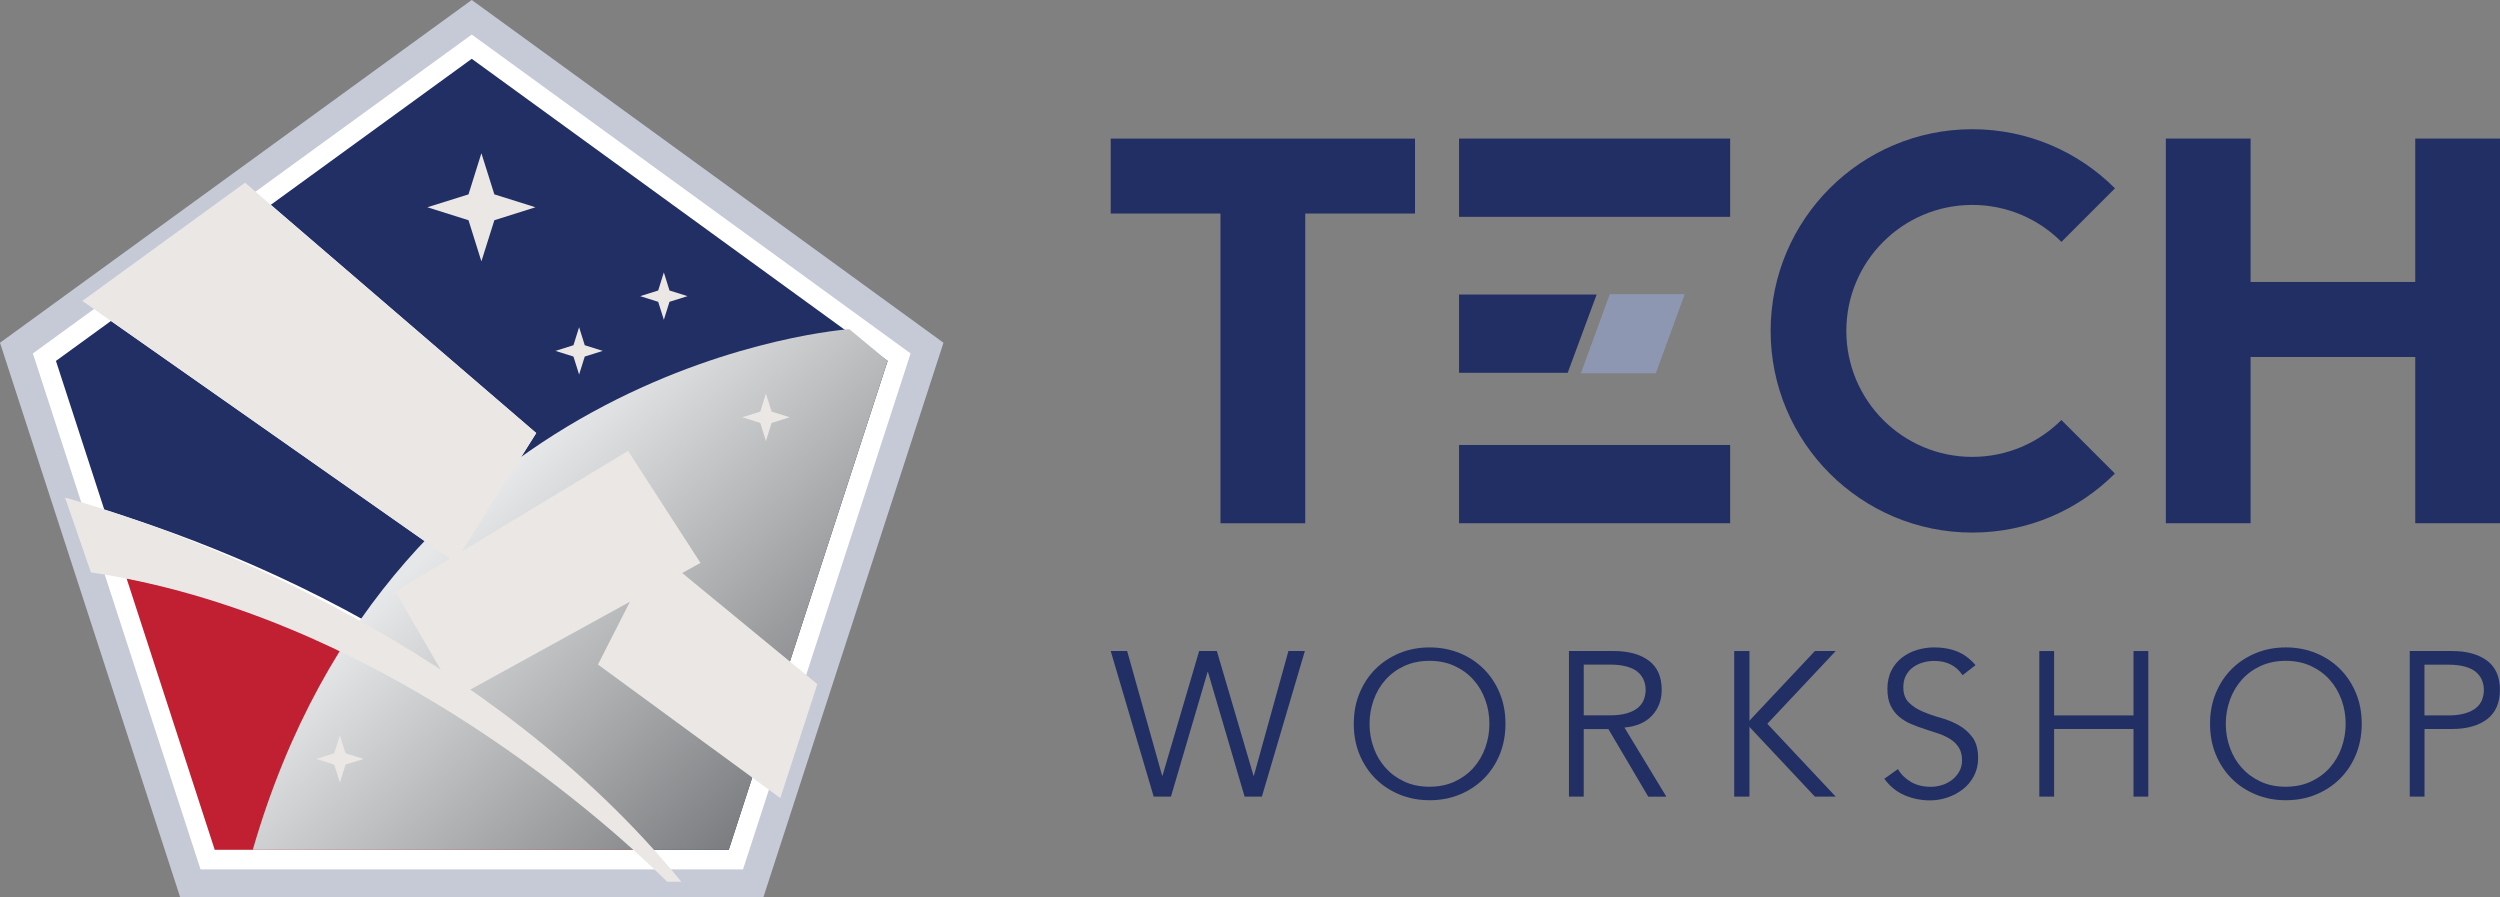<?xml version="1.0" encoding="UTF-8"?><svg xmlns="http://www.w3.org/2000/svg" xmlns:xlink="http://www.w3.org/1999/xlink" viewBox="0 0 331.59 119.02"><rect x="0" y="0" width="331.59" height="119.02" fill="#808080" stroke="none"/><defs><style>.cls-1{fill:#eae7e5;}.cls-2{fill:#fff;}.cls-3{fill:#8e97b1;}.cls-4{fill:#c02032;}.cls-5{fill:#212f64;}.cls-6{fill:none;stroke:#c6c9d6;stroke-miterlimit:10;stroke-width:3.71px;}.cls-7{fill:url(#linear-gradient);mix-blend-mode:multiply;}.cls-8{isolation:isolate;}</style><linearGradient id="linear-gradient" x1="107.45" y1="112.71" x2="62.88" y2="67.3" gradientUnits="userSpaceOnUse"><stop offset="0" stop-color="#6d6e71"/><stop offset="1" stop-color="#e6e7e8"/></linearGradient></defs><g class="cls-8"><g id="Logo_marks"><g id="New_Symbol_2-4"><polygon class="cls-2" points="62.57 2.29 2.18 46.17 25.25 117.17 99.9 117.17 122.96 46.17 62.57 2.29"/><polygon class="cls-6" points="25.25 117.17 2.18 46.17 62.57 2.29 122.96 46.17 99.9 117.17 25.25 117.17"/><g><g><g><path class="cls-5" d="m83.55,79.81l-20.83,11.47c8.36,5.89,16.56,12.97,23.92,21.43h10.02l3.11-9.58-20.46-15,4.24-8.33Z"/><polygon class="cls-5" points="61.26 73.12 83.3 59.8 92.91 74.66 90.48 76 104.77 87.74 117.73 47.87 62.57 7.8 35.91 27.17 71.12 57.44 61.26 73.12"/><path class="cls-5" d="m52.42,78.46l7.22-4.36L14.72,42.57l-7.3,5.3,6.42,19.75c11.27,3.47,27.77,9.79,44.21,20.5l-5.62-9.66Z"/><path class="cls-4" d="m28.49,112.71h55.6c-11.22-10.43-35.73-29.94-67.31-36.02l11.7,36.02Z"/><path class="cls-7" d="m33.53,112.71h63.13l21.07-64.84-5.08-4.21s-60.39,4.11-79.12,69.05Z"/></g><polygon class="cls-1" points="63.85 20.32 65.57 25.78 71.02 27.49 65.57 29.21 63.85 34.67 62.14 29.21 56.68 27.49 62.14 25.78 63.85 20.32"/><polygon class="cls-1" points="76.81 43.4 77.56 45.79 79.95 46.54 77.56 47.29 76.81 49.68 76.06 47.29 73.67 46.54 76.06 45.79 76.81 43.4"/><polygon class="cls-1" points="88.05 36.13 88.8 38.53 91.19 39.28 88.8 40.03 88.05 42.42 87.3 40.03 84.91 39.28 87.3 38.53 88.05 36.13"/><polygon class="cls-1" points="101.59 52.2 102.34 54.59 104.73 55.34 102.34 56.1 101.59 58.49 100.84 56.1 98.45 55.34 100.84 54.59 101.59 52.2"/><polygon class="cls-1" points="45.08 97.52 45.83 99.91 48.22 100.66 45.83 101.41 45.08 103.8 44.33 101.41 41.94 100.66 44.33 99.91 45.08 97.52"/></g><path class="cls-1" d="m8.63,66.01l3.43,9.91c36.81,5.51,66.65,31.39,76.44,41.03h1.87c-25.32-30.97-64.33-46.1-81.74-50.95Z"/><polygon class="cls-1" points="90.48 76 92.91 74.66 83.3 59.8 61.26 73.12 71.12 57.44 32.5 24.23 10.92 39.91 59.64 74.1 52.42 78.46 60.57 92.46 83.55 79.81 79.31 88.14 103.5 105.86 108.41 90.74 90.48 76"/></g></g><g id="New_Symbol_3-2"><g><path class="cls-5" d="m154.14,102.88h.05l4.86-16.53h2.35l4.86,16.53h.05l4.58-16.53h2.18l-5.7,19.31h-2.29l-4.86-16.53h-.05l-4.86,16.53h-2.29l-5.7-19.31h2.18l4.64,16.53Z"/><path class="cls-5" d="m199.68,96c0,1.47-.26,2.83-.76,4.07-.51,1.24-1.21,2.3-2.11,3.2s-1.96,1.6-3.19,2.11c-1.23.51-2.56.76-4,.76s-2.77-.25-4-.76-2.29-1.21-3.19-2.11c-.9-.9-1.6-1.97-2.11-3.2s-.76-2.59-.76-4.07.25-2.83.76-4.06,1.21-2.3,2.11-3.2,1.96-1.6,3.19-2.11,2.56-.76,4-.76,2.77.26,4,.76c1.23.51,2.29,1.21,3.19,2.11s1.6,1.97,2.11,3.2c.51,1.24.76,2.59.76,4.06Zm-2.13,0c0-1.11-.18-2.17-.55-3.18-.36-1.01-.89-1.9-1.57-2.66-.68-.76-1.51-1.37-2.5-1.83-.98-.45-2.09-.68-3.33-.68s-2.35.23-3.33.68-1.81,1.06-2.5,1.83c-.68.76-1.2,1.65-1.57,2.66-.36,1.01-.55,2.07-.55,3.18s.18,2.17.55,3.18c.36,1.01.89,1.9,1.57,2.66.68.76,1.51,1.37,2.5,1.83.98.45,2.09.68,3.33.68s2.35-.23,3.33-.68c.98-.45,1.81-1.06,2.5-1.83.68-.76,1.21-1.65,1.57-2.66.36-1.01.55-2.07.55-3.18Z"/><path class="cls-5" d="m210.06,105.66h-1.96v-19.31h5.95c1.96,0,3.51.43,4.65,1.28,1.14.86,1.7,2.15,1.7,3.87,0,1.35-.42,2.48-1.27,3.4-.85.92-2.07,1.45-3.67,1.6l5.56,9.17h-2.4l-5.29-8.97h-3.27v8.97Zm0-10.78h3.49c.87,0,1.61-.09,2.22-.27.61-.18,1.1-.42,1.46-.72.36-.3.63-.65.79-1.06s.25-.85.25-1.32-.08-.89-.25-1.3c-.16-.41-.43-.77-.79-1.08-.36-.31-.85-.55-1.46-.72-.61-.17-1.35-.26-2.22-.26h-3.49v6.74Z"/><path class="cls-5" d="m260.3,89.54c-.86-1.26-2.1-1.88-3.74-1.88-.51,0-1.01.07-1.5.21-.49.14-.93.35-1.32.63-.39.28-.71.65-.94,1.09-.24.45-.35.97-.35,1.57,0,.87.25,1.55.74,2.03.49.48,1.1.88,1.83,1.19s1.52.59,2.39.83,1.66.57,2.39.98c.73.41,1.34.95,1.83,1.62.49.67.74,1.59.74,2.76,0,.87-.19,1.66-.56,2.36-.37.7-.86,1.29-1.47,1.76-.61.47-1.29.84-2.05,1.09-.75.25-1.51.38-2.28.38-1.18,0-2.3-.22-3.37-.67-1.06-.45-1.97-1.18-2.71-2.2l1.8-1.28c.42.71,1,1.28,1.74,1.71.74.43,1.62.64,2.64.64.49,0,.98-.08,1.47-.23.49-.15.93-.38,1.32-.68.39-.3.71-.67.96-1.1.25-.44.38-.94.38-1.5,0-.67-.14-1.23-.42-1.68-.28-.45-.65-.82-1.12-1.12s-.99-.55-1.58-.75c-.59-.2-1.2-.4-1.83-.6-.63-.2-1.24-.43-1.83-.68-.59-.25-1.12-.58-1.58-.97-.46-.39-.84-.88-1.12-1.47-.28-.59-.42-1.33-.42-2.22s.18-1.74.53-2.43.83-1.26,1.42-1.72c.59-.45,1.26-.79,2-1.01.74-.22,1.51-.33,2.29-.33,1.09,0,2.08.17,2.97.52.89.35,1.72.95,2.48,1.83l-1.72,1.34Z"/><path class="cls-5" d="m270.49,86.35h1.96v8.54h10.53v-8.54h1.96v19.31h-1.96v-8.97h-10.53v8.97h-1.96v-19.31Z"/><path class="cls-5" d="m313.25,96c0,1.47-.26,2.83-.76,4.07-.51,1.24-1.21,2.3-2.11,3.2-.9.9-1.96,1.6-3.19,2.11-1.23.51-2.56.76-4,.76s-2.77-.25-4-.76-2.29-1.21-3.19-2.11-1.6-1.97-2.11-3.2-.76-2.59-.76-4.07.25-2.83.76-4.06,1.21-2.3,2.11-3.2,1.96-1.6,3.19-2.11,2.56-.76,4-.76,2.77.26,4,.76c1.23.51,2.29,1.21,3.19,2.11s1.6,1.97,2.11,3.2c.51,1.24.76,2.59.76,4.06Zm-2.13,0c0-1.11-.18-2.17-.55-3.18s-.89-1.9-1.57-2.66c-.68-.76-1.51-1.37-2.5-1.83-.98-.45-2.09-.68-3.33-.68s-2.35.23-3.33.68c-.98.45-1.81,1.06-2.5,1.83-.68.76-1.2,1.65-1.57,2.66-.36,1.01-.55,2.07-.55,3.18s.18,2.17.55,3.18c.36,1.01.89,1.9,1.57,2.66.68.76,1.51,1.37,2.5,1.83s2.09.68,3.33.68,2.35-.23,3.33-.68c.98-.45,1.81-1.06,2.5-1.83.68-.76,1.21-1.65,1.57-2.66.36-1.01.55-2.07.55-3.18Z"/><path class="cls-5" d="m319.61,86.35h5.62c1.96,0,3.51.43,4.65,1.28,1.14.86,1.7,2.15,1.7,3.87s-.57,3.02-1.7,3.89c-1.14.86-2.69,1.3-4.65,1.3h-3.65v8.97h-1.96v-19.31Zm1.96,8.54h3.16c.87,0,1.61-.09,2.22-.27.61-.18,1.09-.42,1.46-.72.36-.3.63-.65.79-1.06.16-.41.25-.85.25-1.32s-.08-.89-.25-1.3c-.16-.41-.43-.77-.79-1.08-.36-.31-.85-.55-1.46-.72-.61-.17-1.35-.26-2.22-.26h-3.16v6.74Z"/><g><rect class="cls-5" x="230.02" y="86.35" width="2.02" height="19.31"/><polygon class="cls-5" points="243.48 86.35 240.72 86.35 231.65 96 240.72 105.66 243.48 105.66 234.41 96 243.48 86.35"/></g></g><g><path class="cls-5" d="m161.88,28.32h-14.56v-9.94h40.36v9.94h-14.56v41.08h-11.24V28.32Z"/><rect class="cls-5" x="193.52" y="59.02" width="35.96" height="10.38"/><polygon class="cls-5" points="207.93 49.45 193.52 49.45 193.52 39.07 211.77 39.07 207.93 49.45"/><rect class="cls-5" x="193.52" y="18.38" width="35.96" height="10.38"/><path class="cls-5" d="m287.27,18.38h11.24v19.02h21.84v-19.02h11.24v51.02h-11.24v-22.05h-21.84v22.05h-11.24V18.38Z"/><path class="cls-5" d="m261.6,60.6c-9.23,0-16.71-7.48-16.71-16.71s7.48-16.71,16.71-16.71c4.62,0,8.79,1.87,11.82,4.9l7.1-7.1c-4.84-4.84-11.53-7.84-18.92-7.84-14.77,0-26.75,11.98-26.75,26.75s11.98,26.75,26.75,26.75c7.39,0,14.07-2.99,18.91-7.83l-7.1-7.1c-3.02,3.02-7.2,4.89-11.82,4.89Z"/></g><polygon class="cls-3" points="223.46 39.01 219.62 49.51 209.68 49.51 213.52 39.01 223.46 39.01 223.46 39.01 223.46 39.01"/></g></g></g></svg>